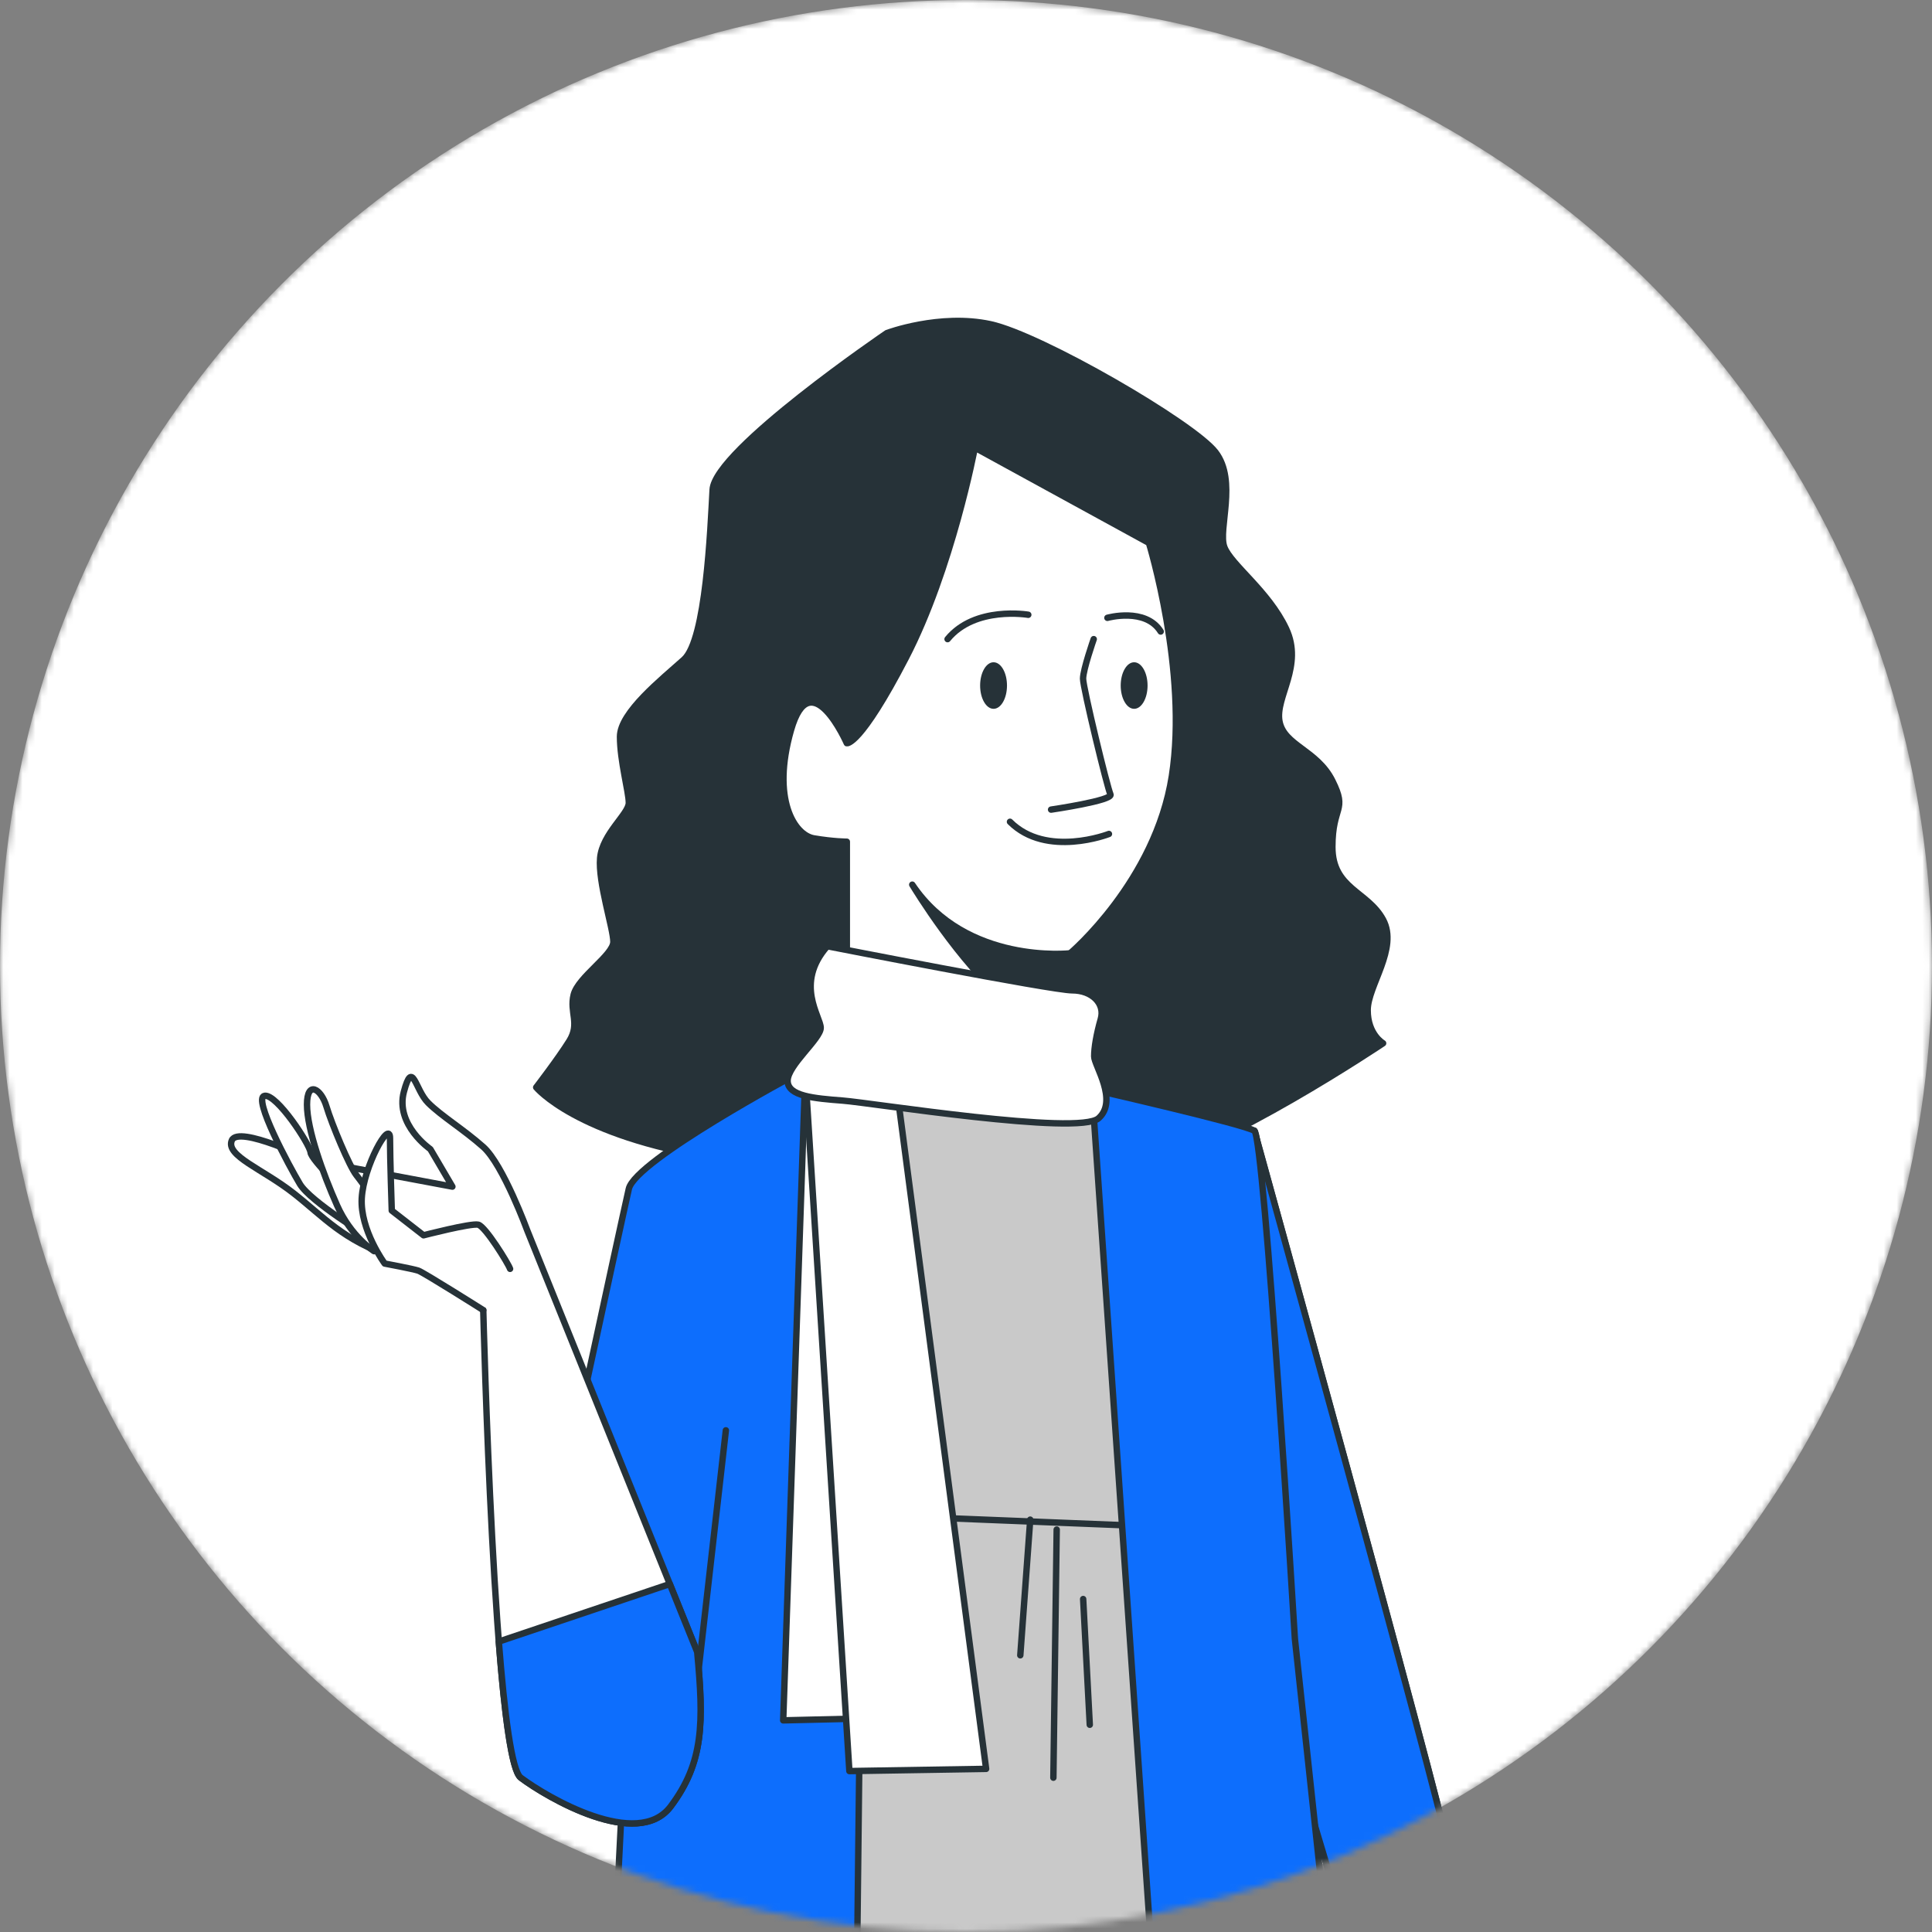<svg width="301" height="301" viewBox="0 0 301 301" fill="none" xmlns="http://www.w3.org/2000/svg">
<rect x="0" y="0" width="301" height="301" fill="#808080" stroke="none"/>
<mask id="mask0_204_728" style="mask-type:alpha" maskUnits="userSpaceOnUse" x="0" y="0" width="301" height="301">
<circle cx="150.5" cy="150.5" r="150.5" fill="#D9D9D9"/>
</mask>
<g mask="url(#mask0_204_728)">
<circle cx="150.5" cy="150.5" r="150.5" fill="white"/>
<path d="M138.172 51.895C138.172 51.895 111.37 70.106 111.027 76.29C110.683 82.475 109.996 99.656 106.56 102.749C103.124 105.841 96.595 110.996 96.595 114.775C96.595 118.554 97.969 123.365 97.969 125.083C97.969 126.801 93.846 129.894 93.502 133.673C93.158 137.453 95.564 144.668 95.564 146.73C95.564 148.792 90.066 152.228 89.379 154.977C88.692 157.726 90.41 159.444 88.692 162.193C86.974 164.942 83.538 169.409 83.538 169.409C83.538 169.409 89.723 176.968 111.37 180.405C133.017 183.841 164.286 184.872 177.343 182.123C190.4 179.374 215.484 162.537 215.484 162.537C215.484 162.537 213.079 161.163 213.079 157.383C213.079 153.603 217.889 147.762 215.484 143.295C213.079 138.828 207.581 138.484 207.581 131.956C207.581 125.427 209.986 126.458 207.581 121.648C205.176 116.837 200.022 116.15 199.334 112.37C198.647 108.59 203.114 103.78 200.365 97.938C197.616 92.096 191.775 87.972 190.744 85.224C189.713 82.475 192.806 74.915 189.37 70.448C185.934 65.981 162.225 52.237 154.322 50.52C146.419 48.801 138.172 51.895 138.172 51.895Z" fill="#263238" stroke="#263238" stroke-miterlimit="10" stroke-linecap="round" stroke-linejoin="round"/>
<path d="M182.577 120.902C180.021 137.282 166.723 148.528 166.723 148.528V157.228L156.806 156.063L131.932 153.135V131.137C131.932 131.137 129.881 131.137 126.819 130.622C123.747 130.117 120.16 124.489 123.232 113.747C126.304 102.995 131.932 115.788 131.932 115.788C131.932 115.788 133.973 116.303 141.137 102.49C148.301 88.677 151.878 69.74 151.878 69.74L178.999 84.585C178.999 84.585 185.133 104.532 182.577 120.902Z" fill="white" stroke="#263238" stroke-miterlimit="10" stroke-linecap="round" stroke-linejoin="round"/>
<path d="M170.398 99.575C170.398 99.575 168.738 104.318 168.738 105.741C168.738 107.164 172.532 122.816 173.007 123.764C173.481 124.713 163.758 126.135 163.758 126.135" stroke="#263238" stroke-miterlimit="10" stroke-linecap="round" stroke-linejoin="round"/>
<path d="M172.769 129.93C172.769 129.93 163.046 133.724 157.354 128.033" stroke="#263238" stroke-miterlimit="10" stroke-linecap="round" stroke-linejoin="round"/>
<path d="M160.2 95.779C160.2 95.779 151.9 94.356 147.631 99.573" stroke="#263238" stroke-miterlimit="10" stroke-linecap="round" stroke-linejoin="round"/>
<path d="M172.532 96.255C172.532 96.255 178.461 94.594 180.832 98.388" stroke="#263238" stroke-miterlimit="10" stroke-linecap="round" stroke-linejoin="round"/>
<path d="M156.886 106.805C156.886 108.808 155.949 110.432 154.793 110.432C153.637 110.432 152.7 108.808 152.7 106.805C152.7 104.802 153.637 103.178 154.793 103.178C155.949 103.178 156.886 104.802 156.886 106.805Z" fill="#263238"/>
<path d="M178.788 106.805C178.788 108.808 177.851 110.432 176.695 110.432C175.539 110.432 174.602 108.808 174.602 106.805C174.602 104.802 175.539 103.178 176.695 103.178C177.851 103.178 178.788 104.802 178.788 106.805Z" fill="#263238"/>
<path d="M166.723 148.528V157.228L156.806 156.063C149.446 149.847 142.632 138.663 142.127 137.828C150.508 150.332 166.723 148.528 166.723 148.528Z" fill="#263238" stroke="#263238" stroke-miterlimit="10" stroke-linecap="round" stroke-linejoin="round"/>
<path d="M195.437 176.177C195.437 176.177 223.903 279.021 225.964 289.329C228.026 299.637 233.18 345.509 233.18 345.509L234.726 358.91H217.717L221.325 339.324L201.224 272.32C201.224 272.32 194.008 222.84 193.493 208.924C192.978 195.008 195.437 176.177 195.437 176.177Z" fill="white" stroke="#263238" stroke-miterlimit="10" stroke-linecap="round" stroke-linejoin="round"/>
<path d="M195.437 176.177C195.437 176.177 192.978 195.008 193.493 208.924C194.008 222.84 201.224 272.32 201.224 272.32L209.142 298.712L227.042 295.885C226.634 293.109 226.265 290.837 225.964 289.329C223.903 279.021 195.437 176.177 195.437 176.177Z" fill="#0D6EFD" stroke="#263238" stroke-miterlimit="10" stroke-linecap="round" stroke-linejoin="round"/>
<path d="M131.127 174.392L155.867 201.193L174.937 173.876L164.629 166.661L136.796 165.114L131.127 174.392Z" fill="white" stroke="#263238" stroke-miterlimit="10" stroke-linecap="round" stroke-linejoin="round"/>
<path d="M163.084 171.299L179.577 175.938L203.801 320.254L207.925 359.426H98.141L110.511 182.123L133.361 168.722L163.084 171.299Z" fill="#C9C9C9" stroke="#263238" stroke-miterlimit="10" stroke-linecap="round" stroke-linejoin="round"/>
<path d="M140.405 236.242L179.062 237.788" stroke="#263238" stroke-miterlimit="10" stroke-linecap="round" stroke-linejoin="round"/>
<path d="M160.507 236.757L158.96 257.889" stroke="#263238" stroke-miterlimit="10" stroke-linecap="round" stroke-linejoin="round"/>
<path d="M164.63 238.303L164.114 276.959" stroke="#263238" stroke-miterlimit="10" stroke-linecap="round" stroke-linejoin="round"/>
<path d="M168.753 249.127L169.784 268.713" stroke="#263238" stroke-miterlimit="10" stroke-linecap="round" stroke-linejoin="round"/>
<path d="M124.084 167.348C124.084 167.348 99 180.749 97.97 185.216C96.939 189.683 84.741 246.035 84.741 247.066C84.741 248.097 96.939 280.053 96.939 280.053L94.408 330.306C94.408 330.306 106.778 333.055 114.337 332.711C121.896 332.367 133.235 331.68 133.235 331.68L135.078 167.348H124.084Z" fill="#0D6EFD" stroke="#263238" stroke-miterlimit="10" stroke-linecap="round" stroke-linejoin="round"/>
<path d="M108.45 263.559L113.088 222.841" stroke="#263238" stroke-miterlimit="10" stroke-linecap="round" stroke-linejoin="round"/>
<path d="M108.622 257.374L82.164 191.745C82.164 191.745 78.384 181.437 75.292 178.688C72.2 175.939 68.763 173.878 66.702 171.816C64.64 169.754 64.297 164.944 62.922 170.098C61.548 175.252 67.045 179.032 67.045 179.032L70.481 184.873L48.49 180.75C48.49 180.75 37.151 175.252 36.12 177.658C35.089 180.063 40.931 182.125 45.741 185.905C50.551 189.685 53.3 193.121 61.203 195.87C69.106 198.619 75.291 204.117 75.291 204.117C75.291 204.117 77.009 273.87 81.132 276.962C85.255 280.054 99.343 288.301 104.498 281.429C109.652 274.554 109.652 268.369 108.622 257.374Z" fill="white" stroke="#263238" stroke-miterlimit="10" stroke-linecap="round" stroke-linejoin="round"/>
<path d="M108.621 257.374L104.352 246.785L77.711 255.753C78.587 266.995 79.718 275.899 81.133 276.96C85.256 280.052 99.344 288.299 104.499 281.427C109.651 274.554 109.651 268.369 108.621 257.374Z" fill="#0D6EFD" stroke="#263238" stroke-miterlimit="10" stroke-linecap="round" stroke-linejoin="round"/>
<path d="M57.459 192.73C57.459 192.73 48.38 187.228 46.73 184.477C45.079 181.726 39.302 170.997 41.228 170.722C43.154 170.447 48.271 178.302 48.381 179.525C48.49 180.748 54.158 186.128 54.158 186.128" fill="white"/>
<path d="M57.459 192.73C57.459 192.73 48.38 187.228 46.73 184.477C45.079 181.726 39.302 170.997 41.228 170.722C43.154 170.447 48.271 178.302 48.381 179.525C48.49 180.748 54.158 186.128 54.158 186.128" stroke="#263238" stroke-miterlimit="10" stroke-linecap="round" stroke-linejoin="round"/>
<path d="M58.284 194.931C58.284 194.931 54.708 192.73 52.507 187.778C50.306 182.826 47.83 175.948 47.83 172.097C47.83 168.246 50.031 169.621 50.856 172.372C51.681 175.123 54.432 181.726 55.533 183.101C56.633 184.477 60.485 189.979 60.485 189.979" fill="white"/>
<path d="M58.284 194.931C58.284 194.931 54.708 192.73 52.507 187.778C50.306 182.826 47.83 175.948 47.83 172.097C47.83 168.246 50.031 169.621 50.856 172.372C51.681 175.123 54.432 181.726 55.533 183.101C56.633 184.477 60.485 189.979 60.485 189.979" stroke="#263238" stroke-miterlimit="10" stroke-linecap="round" stroke-linejoin="round"/>
<path d="M79.468 197.682C79.193 196.857 75.616 191.079 74.516 190.804C73.416 190.529 65.988 192.455 65.988 192.455L61.036 188.603C61.036 188.603 60.761 180.35 60.761 177.324C60.761 174.298 56.634 181.726 56.359 186.678C56.084 191.63 59.935 196.857 59.935 196.857C59.935 196.857 64.337 197.682 65.162 197.957C65.987 198.232 75.291 204.114 75.291 204.114" fill="white"/>
<path d="M79.468 197.682C79.193 196.857 75.616 191.079 74.516 190.804C73.416 190.529 65.988 192.455 65.988 192.455L61.036 188.603C61.036 188.603 60.761 180.35 60.761 177.324C60.761 174.298 56.634 181.726 56.359 186.678C56.084 191.63 59.935 196.857 59.935 196.857C59.935 196.857 64.337 197.682 65.162 197.957C65.987 198.232 75.291 204.114 75.291 204.114" stroke="#263238" stroke-miterlimit="10" stroke-linecap="round" stroke-linejoin="round"/>
<path d="M125.457 167.348L122.021 268.026L136.796 267.682L133.36 168.722L125.457 167.348Z" fill="white" stroke="#263238" stroke-miterlimit="10" stroke-linecap="round" stroke-linejoin="round"/>
<path d="M125.458 167.348L132.331 275.929L153.634 275.585L139.546 168.379L125.458 167.348Z" fill="white" stroke="#263238" stroke-miterlimit="10" stroke-linecap="round" stroke-linejoin="round"/>
<path d="M170.298 172.33L170.432 174.27L181.122 329.016L209.481 327.164L201.739 255.311C201.739 255.311 196.982 177.207 195.436 176.176C193.89 175.145 170.299 169.752 170.299 169.752V172.33H170.298Z" fill="#0D6EFD" stroke="#263238" stroke-miterlimit="10" stroke-linecap="round" stroke-linejoin="round"/>
<path d="M128.893 147.418C128.893 147.418 163.942 154.29 167.035 154.29C170.128 154.29 172.188 156.352 171.501 158.757C170.814 161.162 170.471 163.224 170.471 164.598C170.471 165.972 174.251 171.47 171.158 174.219C168.065 176.968 135.765 171.814 131.298 171.47C126.831 171.126 122.708 170.783 122.708 168.378C122.708 165.973 127.863 161.849 127.863 160.131C127.864 158.414 123.739 153.26 128.893 147.418Z" fill="white" stroke="#263238" stroke-miterlimit="10" stroke-linecap="round" stroke-linejoin="round"/>
</g>
</svg>

